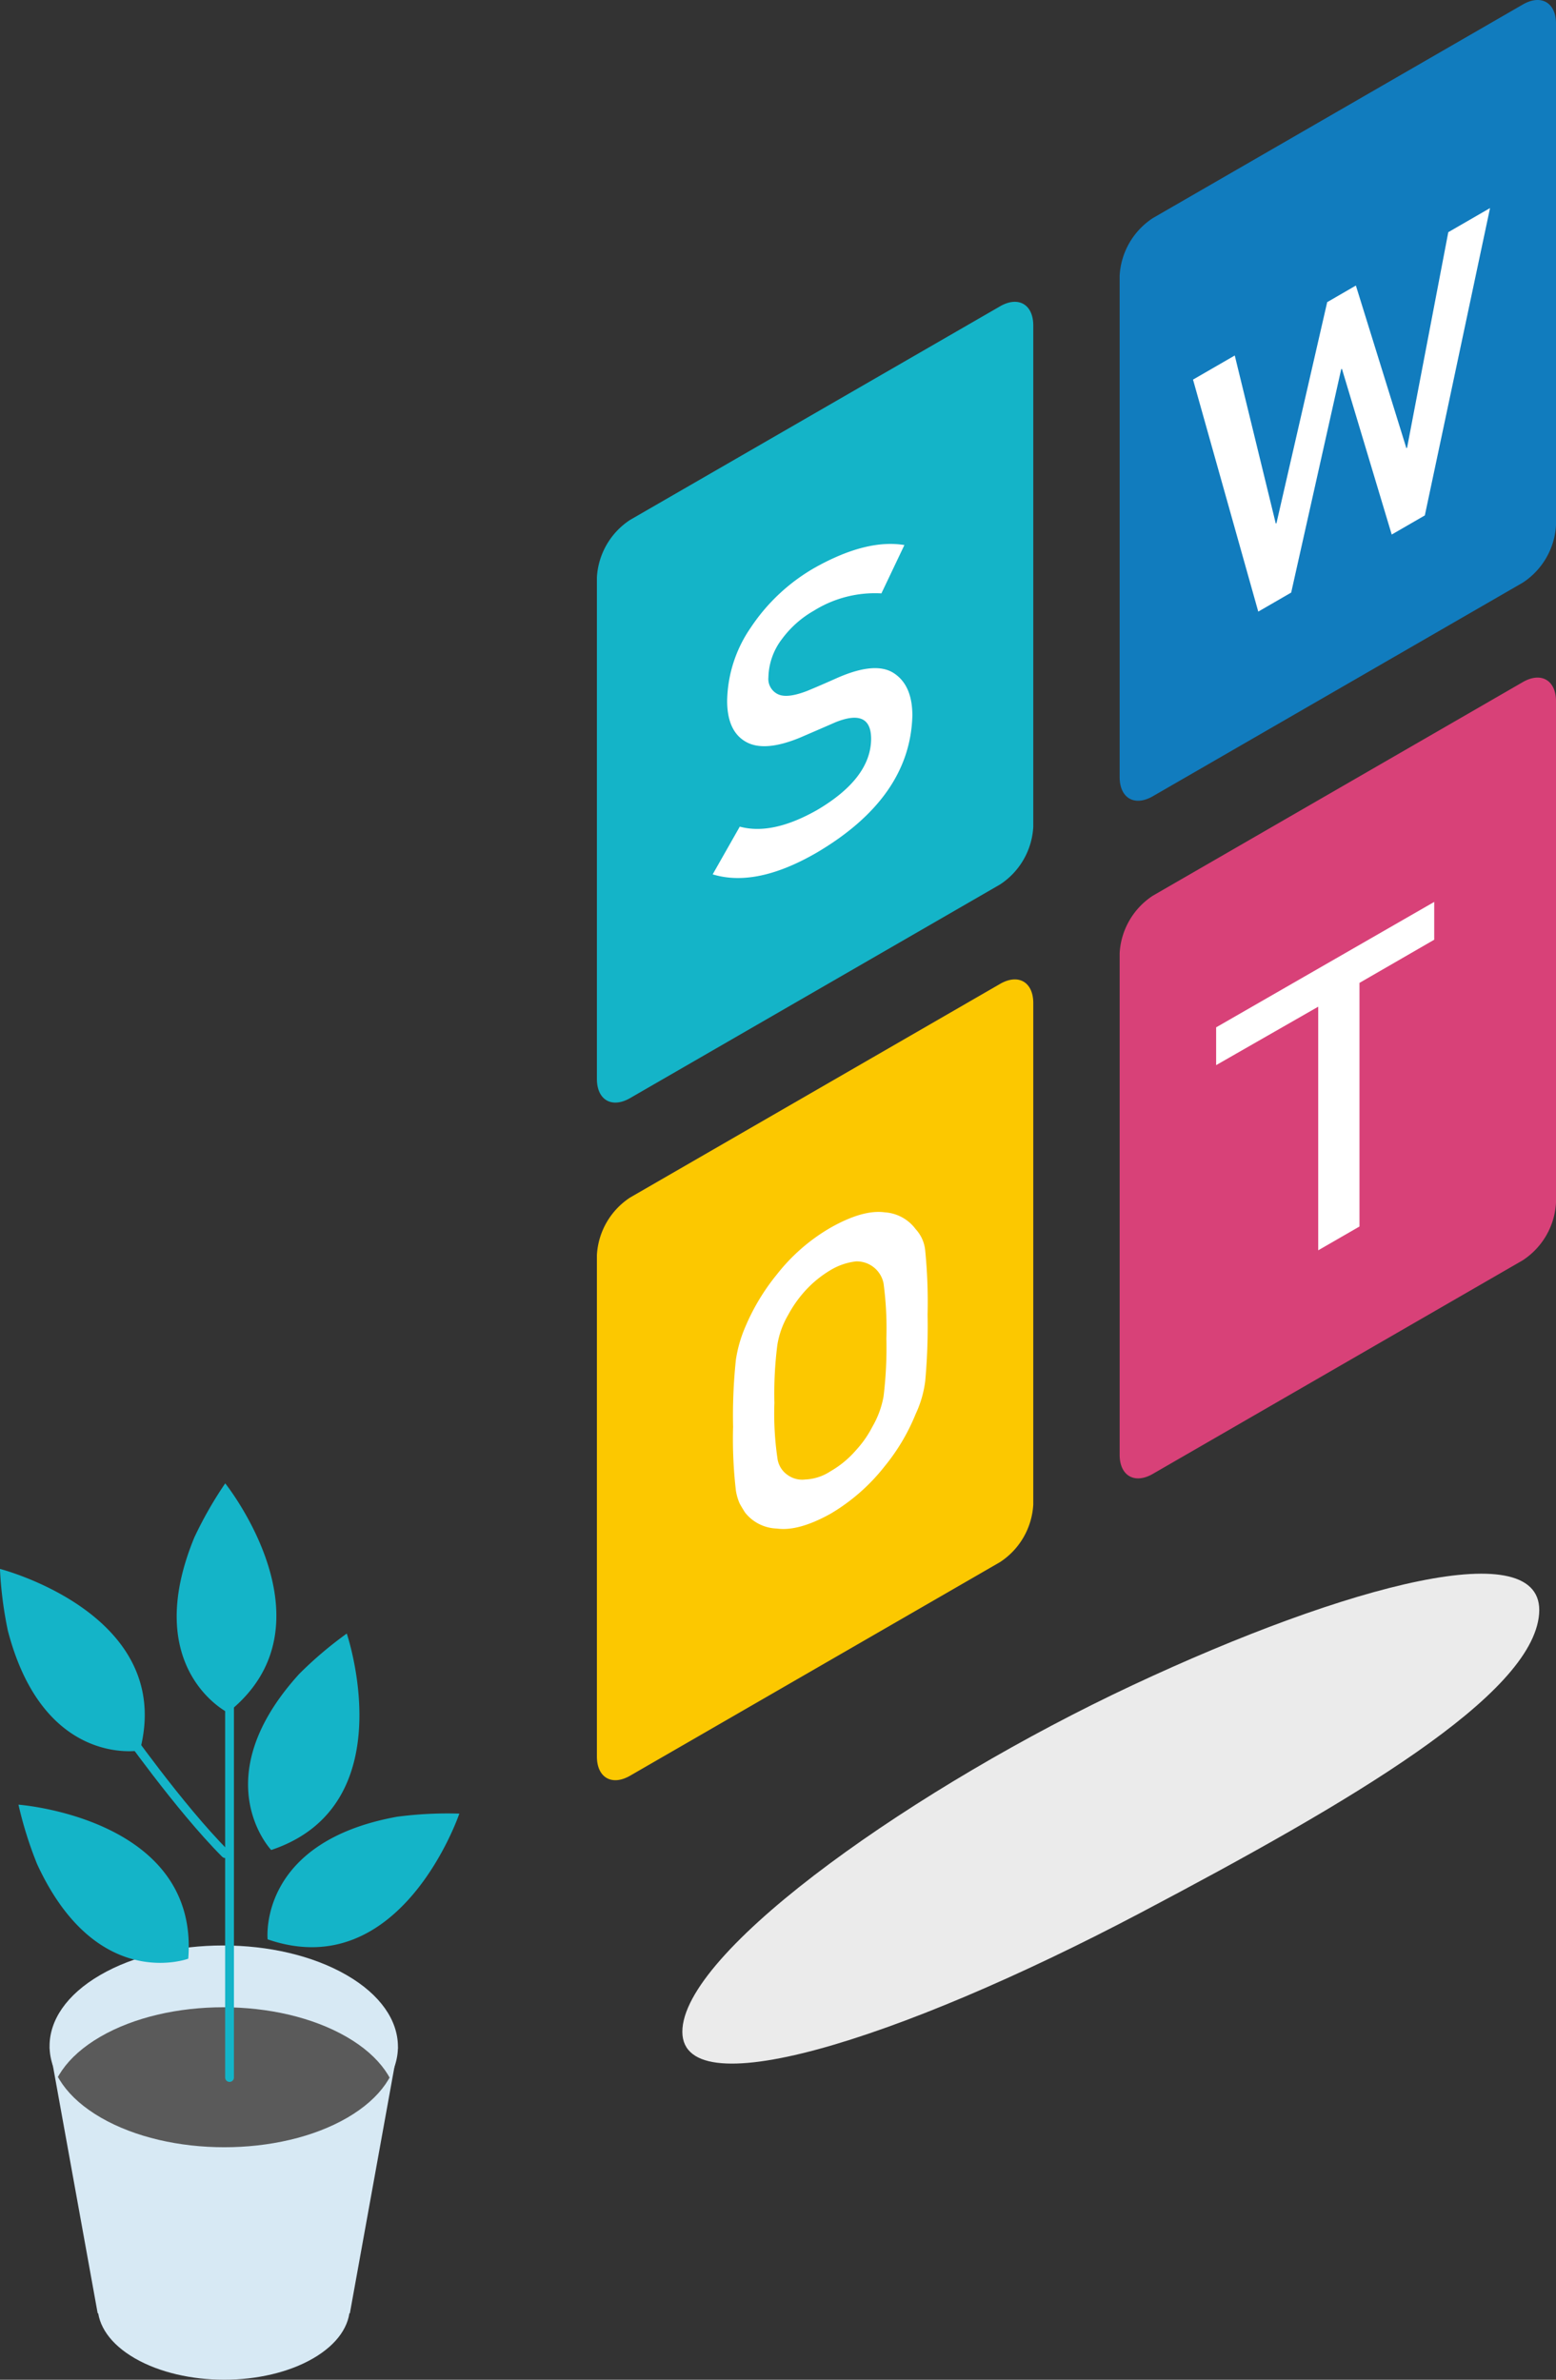 <svg xmlns="http://www.w3.org/2000/svg" xmlns:xlink="http://www.w3.org/1999/xlink" width="196.861" height="301.085" viewBox="0 0 196.861 301.085">
  <rect x="0" y="0" width="196.861" height="301.085" fill="#333333" stroke="none"/>
  <defs>
    <clipPath id="clip-path">
      <path id="パス_5099" data-name="パス 5099" d="M254.084,229.03c-8.578,4.987-8.531,13.068.1,18.051s22.585,4.987,31.163,0,8.534-13.068-.1-18.051a34.329,34.329,0,0,0-31.163,0" transform="translate(-247.681 -225.29)" fill="none"/>
    </clipPath>
    <clipPath id="clip-path-2">
      <rect id="長方形_425" data-name="長方形 425" width="108.419" height="61.978" fill="none"/>
    </clipPath>
    <clipPath id="clip-path-3">
      <rect id="長方形_426" data-name="長方形 426" width="55.206" height="101.315" fill="none"/>
    </clipPath>
    <clipPath id="clip-path-4">
      <rect id="長方形_427" data-name="長方形 427" width="55.206" height="101.313" fill="none"/>
    </clipPath>
    <clipPath id="clip-path-5">
      <rect id="長方形_428" data-name="長方形 428" width="55.206" height="101.312" fill="none"/>
    </clipPath>
  </defs>
  <g id="グループ_2908" data-name="グループ 2908" transform="translate(-209.139 -1938.997)">
    <g id="グループ_1868" data-name="グループ 1868" transform="translate(-1127.05 -793.995)">
      <line id="線_214" data-name="線 214" x2="31.907" transform="translate(1348.547 2992.039)" fill="#bfbfbf"/>
      <path id="パス_5095" data-name="パス 5095" d="M247.681,232.63h44.072l-6.082,33.632H253.764Z" transform="translate(1094.783 2759.409)" fill="#d7e9f4"/>
      <path id="パス_5096" data-name="パス 5096" d="M278.341,248.73c6.247,3.61,6.282,9.462.072,13.071s-16.31,3.608-22.563,0-6.284-9.462-.077-13.071,16.316-3.606,22.568,0" transform="translate(1097.405 2769.568)" fill="#d7e9f4"/>
      <path id="パス_5097" data-name="パス 5097" d="M285.247,229.03c8.636,4.983,8.68,13.068.1,18.051s-22.533,4.987-31.165,0-8.678-13.064-.1-18.051,22.531-4.987,31.163,0" transform="translate(1094.783 2753.844)" fill="#d7e9f4"/>
      <g id="グループ_1263" data-name="グループ 1263" transform="translate(1342.464 2979.133)">
        <g id="グループ_1262" data-name="グループ 1262" clip-path="url(#clip-path)">
          <path id="パス_5098" data-name="パス 5098" d="M285.247,233.476c8.636,4.987,8.68,13.071.1,18.055s-22.533,4.987-31.165,0-8.678-13.068-.1-18.055,22.531-4.983,31.163,0" transform="translate(-247.681 -221.917)" fill="#5a5a5a"/>
        </g>
      </g>
      <line id="線_215" data-name="線 215" y1="52.143" transform="translate(1365.229 2943.698)" fill="none" stroke="#14b4c8" stroke-linecap="round" stroke-linejoin="round" stroke-width="1.112"/>
      <path id="パス_5100" data-name="パス 5100" d="M263.294,221.043s-11.08-5.539-4.235-22.162a49.049,49.049,0,0,1,3.908-6.842s14.338,17.924.327,29" transform="translate(1101.717 2728.628)" fill="#14b4c8"/>
      <path id="パス_5101" data-name="パス 5101" d="M263.38,231.719s-1.3-12.317,16.383-15.512a48.86,48.86,0,0,1,7.871-.394s-7.367,21.74-24.254,15.906" transform="translate(1106.669 2746.639)" fill="#14b4c8"/>
      <path id="パス_5102" data-name="パス 5102" d="M264.887,230.23s-8.534-8.98,3.555-22.282a48.983,48.983,0,0,1,6.008-5.1s7.384,21.733-9.563,27.386" transform="translate(1105.611 2736.822)" fill="#14b4c8"/>
      <path id="パス_5103" data-name="パス 5103" d="M261.822,221.166s-12.182,2.242-16.715-15.152a49.289,49.289,0,0,1-1-7.819s22.239,5.69,17.71,22.971" transform="translate(1092.077 2733.297)" fill="#14b4c8"/>
      <path id="パス_5104" data-name="パス 5104" d="M266.922,234.648S255.325,239,247.8,222.679a49.119,49.119,0,0,1-2.358-7.52s22.893,1.679,21.483,19.489" transform="translate(1093.083 2746.16)" fill="#14b4c8"/>
      <path id="パス_5105" data-name="パス 5105" d="M252.876,209.487s7.316,10.393,13.093,16.171" transform="translate(1098.722 2741.859)" fill="none" stroke="#14b4c8" stroke-linecap="round" stroke-linejoin="round" stroke-width="1.112"/>
    </g>
    <g id="グループ_1869" data-name="グループ 1869" transform="translate(-747.623 -1132.568)">
      <g id="グループ_1266" data-name="グループ 1266" transform="translate(1043.091 3270.671)" style="mix-blend-mode: multiply;isolation: isolate">
        <g id="グループ_1265" data-name="グループ 1265">
          <g id="グループ_1264" data-name="グループ 1264" clip-path="url(#clip-path-2)">
            <path id="パス_5106" data-name="パス 5106" d="M77.423,448.6c-.833,10.334,27.109,1.658,57.935-14.594C162,419.948,184.975,406.515,185.8,396.183s-24.231-3.733-51.439,9.018S78.254,438.268,77.423,448.6" transform="translate(-77.405 -391.094)" fill="#ebebeb"/>
          </g>
        </g>
      </g>
      <g id="グループ_1269" data-name="グループ 1269" transform="translate(1032.282 3109.75)" style="mix-blend-mode: multiply;isolation: isolate">
        <g id="グループ_1268" data-name="グループ 1268">
          <g id="グループ_1267" data-name="グループ 1267" clip-path="url(#clip-path-3)">
            <path id="パス_5107" data-name="パス 5107" d="M126.463,366.021a9.315,9.315,0,0,1-4.2,7.272L75.456,400.322c-2.31,1.333-4.2.241-4.2-2.425V334.441a9.313,9.313,0,0,1,4.2-7.272l46.808-27.025c2.308-1.333,4.2-.241,4.2,2.425Z" transform="translate(-71.257 -299.575)" fill="#14b4c8"/>
          </g>
        </g>
      </g>
      <g id="グループ_1272" data-name="グループ 1272" transform="translate(1098.417 3071.564)" style="mix-blend-mode: multiply;isolation: isolate">
        <g id="グループ_1271" data-name="グループ 1271">
          <g id="グループ_1270" data-name="グループ 1270" clip-path="url(#clip-path-4)">
            <path id="パス_5108" data-name="パス 5108" d="M164.079,344.3a9.315,9.315,0,0,1-4.2,7.272L113.072,378.6c-2.31,1.333-4.2.243-4.2-2.425V312.726a9.313,9.313,0,0,1,4.2-7.272l46.808-27.025c2.308-1.335,4.2-.243,4.2,2.423Z" transform="translate(-108.872 -277.858)" fill="#117cbe"/>
          </g>
        </g>
      </g>
      <g id="グループ_1275" data-name="グループ 1275" transform="translate(1032.282 3195.484)" style="mix-blend-mode: multiply;isolation: isolate">
        <g id="グループ_1274" data-name="グループ 1274">
          <g id="グループ_1273" data-name="グループ 1273" clip-path="url(#clip-path-5)">
            <path id="パス_5109" data-name="パス 5109" d="M126.463,414.778a9.315,9.315,0,0,1-4.2,7.272L75.456,449.078c-2.31,1.333-4.2.241-4.2-2.425V383.2a9.31,9.31,0,0,1,4.2-7.272L122.264,348.9c2.308-1.333,4.2-.241,4.2,2.425Z" transform="translate(-71.257 -348.334)" fill="#fcc800"/>
          </g>
        </g>
      </g>
      <path id="パス_5110" data-name="パス 5110" d="M164.079,393.059a9.315,9.315,0,0,1-4.2,7.272L113.072,427.36c-2.31,1.333-4.2.241-4.2-2.425V361.481a9.313,9.313,0,0,1,4.2-7.272l46.808-27.026c2.308-1.333,4.2-.241,4.2,2.425Z" transform="translate(989.544 2830.681)" fill="#d84178"/>
      <path id="パス_5111" data-name="パス 5111" d="M83.016,352.762q4.111,1.121,9.8-2.112,6.722-3.972,6.816-8.9.05-4.014-4.494-2.2-2.083.913-4.564,1.978-4.449,1.817-6.767.512-2.392-1.335-2.389-5.22a16.785,16.785,0,0,1,3-9.261,24.02,24.02,0,0,1,8.248-7.647q6.427-3.561,11.178-2.776l-2.91,6.115a14.618,14.618,0,0,0-8.545,2.191,12.991,12.991,0,0,0-4.023,3.569,8.242,8.242,0,0,0-1.727,4.86,2.137,2.137,0,0,0,1.16,2.115q1.155.6,3.711-.383c.946-.387,2.238-.941,3.882-1.677q4.845-2.118,7.165-.547,2.294,1.535,2.294,5.324-.258,10.365-12.1,17.349Q85.1,360.484,79.588,358.8Z" transform="translate(967.341 2823.389)" fill="#fff"/>
      <path id="パス_5112" data-name="パス 5112" d="M114.153,314.53l5.282-3.051,5.188,21.262.09-.053,6.416-27.959,3.629-2.1,6.387,20.569.091-.053,5.213-27.266,5.282-3.051-8.249,38.885-4.19,2.421-6.3-20.972-.091.053-6.328,28.26-4.165,2.409Z" transform="translate(993.546 2805.063)" fill="#fff"/>
      <path id="パス_5113" data-name="パス 5113" d="M81.057,392.271a66.968,66.968,0,0,1,.355-8.523,16.73,16.73,0,0,1,1.16-4.072,27.21,27.21,0,0,1,4.019-6.7,23.7,23.7,0,0,1,6.783-5.912q4.114-2.326,6.857-1.952a5.287,5.287,0,0,1,3.922,2.126,4.623,4.623,0,0,1,1.208,2.7,66.1,66.1,0,0,1,.3,8.124,76.6,76.6,0,0,1-.3,8.433,13.9,13.9,0,0,1-1.208,4.137,25.616,25.616,0,0,1-3.924,6.615,24.564,24.564,0,0,1-6.855,6.006q-4.061,2.252-6.783,1.867a5.329,5.329,0,0,1-4.023-2.026c-.248-.392-.48-.77-.682-1.143a6.706,6.706,0,0,1-.475-1.634,56.566,56.566,0,0,1-.355-8.05m5.225-3.01a38.776,38.776,0,0,0,.376,6.9,3.032,3.032,0,0,0,1.35,2.224,3.134,3.134,0,0,0,2.18.533,6.24,6.24,0,0,0,3.173-1.029,12.448,12.448,0,0,0,3.246-2.678,13.546,13.546,0,0,0,2.087-2.993,11.694,11.694,0,0,0,1.4-3.816,50.858,50.858,0,0,0,.355-7.327,42.9,42.9,0,0,0-.355-6.965,3.456,3.456,0,0,0-3.485-2.787,8.041,8.041,0,0,0-3.246,1.116,14,14,0,0,0-3.173,2.592,15.416,15.416,0,0,0-2.18,3.091,10.909,10.909,0,0,0-1.35,3.743,48.648,48.648,0,0,0-.376,7.39" transform="translate(968.455 2859.837)" fill="#fff"/>
      <path id="パス_5114" data-name="パス 5114" d="M128.731,356.013l-12.915,7.394v-4.781l27.593-15.871v4.783L133.953,353v30.823l-5.222,3.012Z" transform="translate(994.807 2842.92)" fill="#fff"/>
    </g>
  </g>
</svg>
